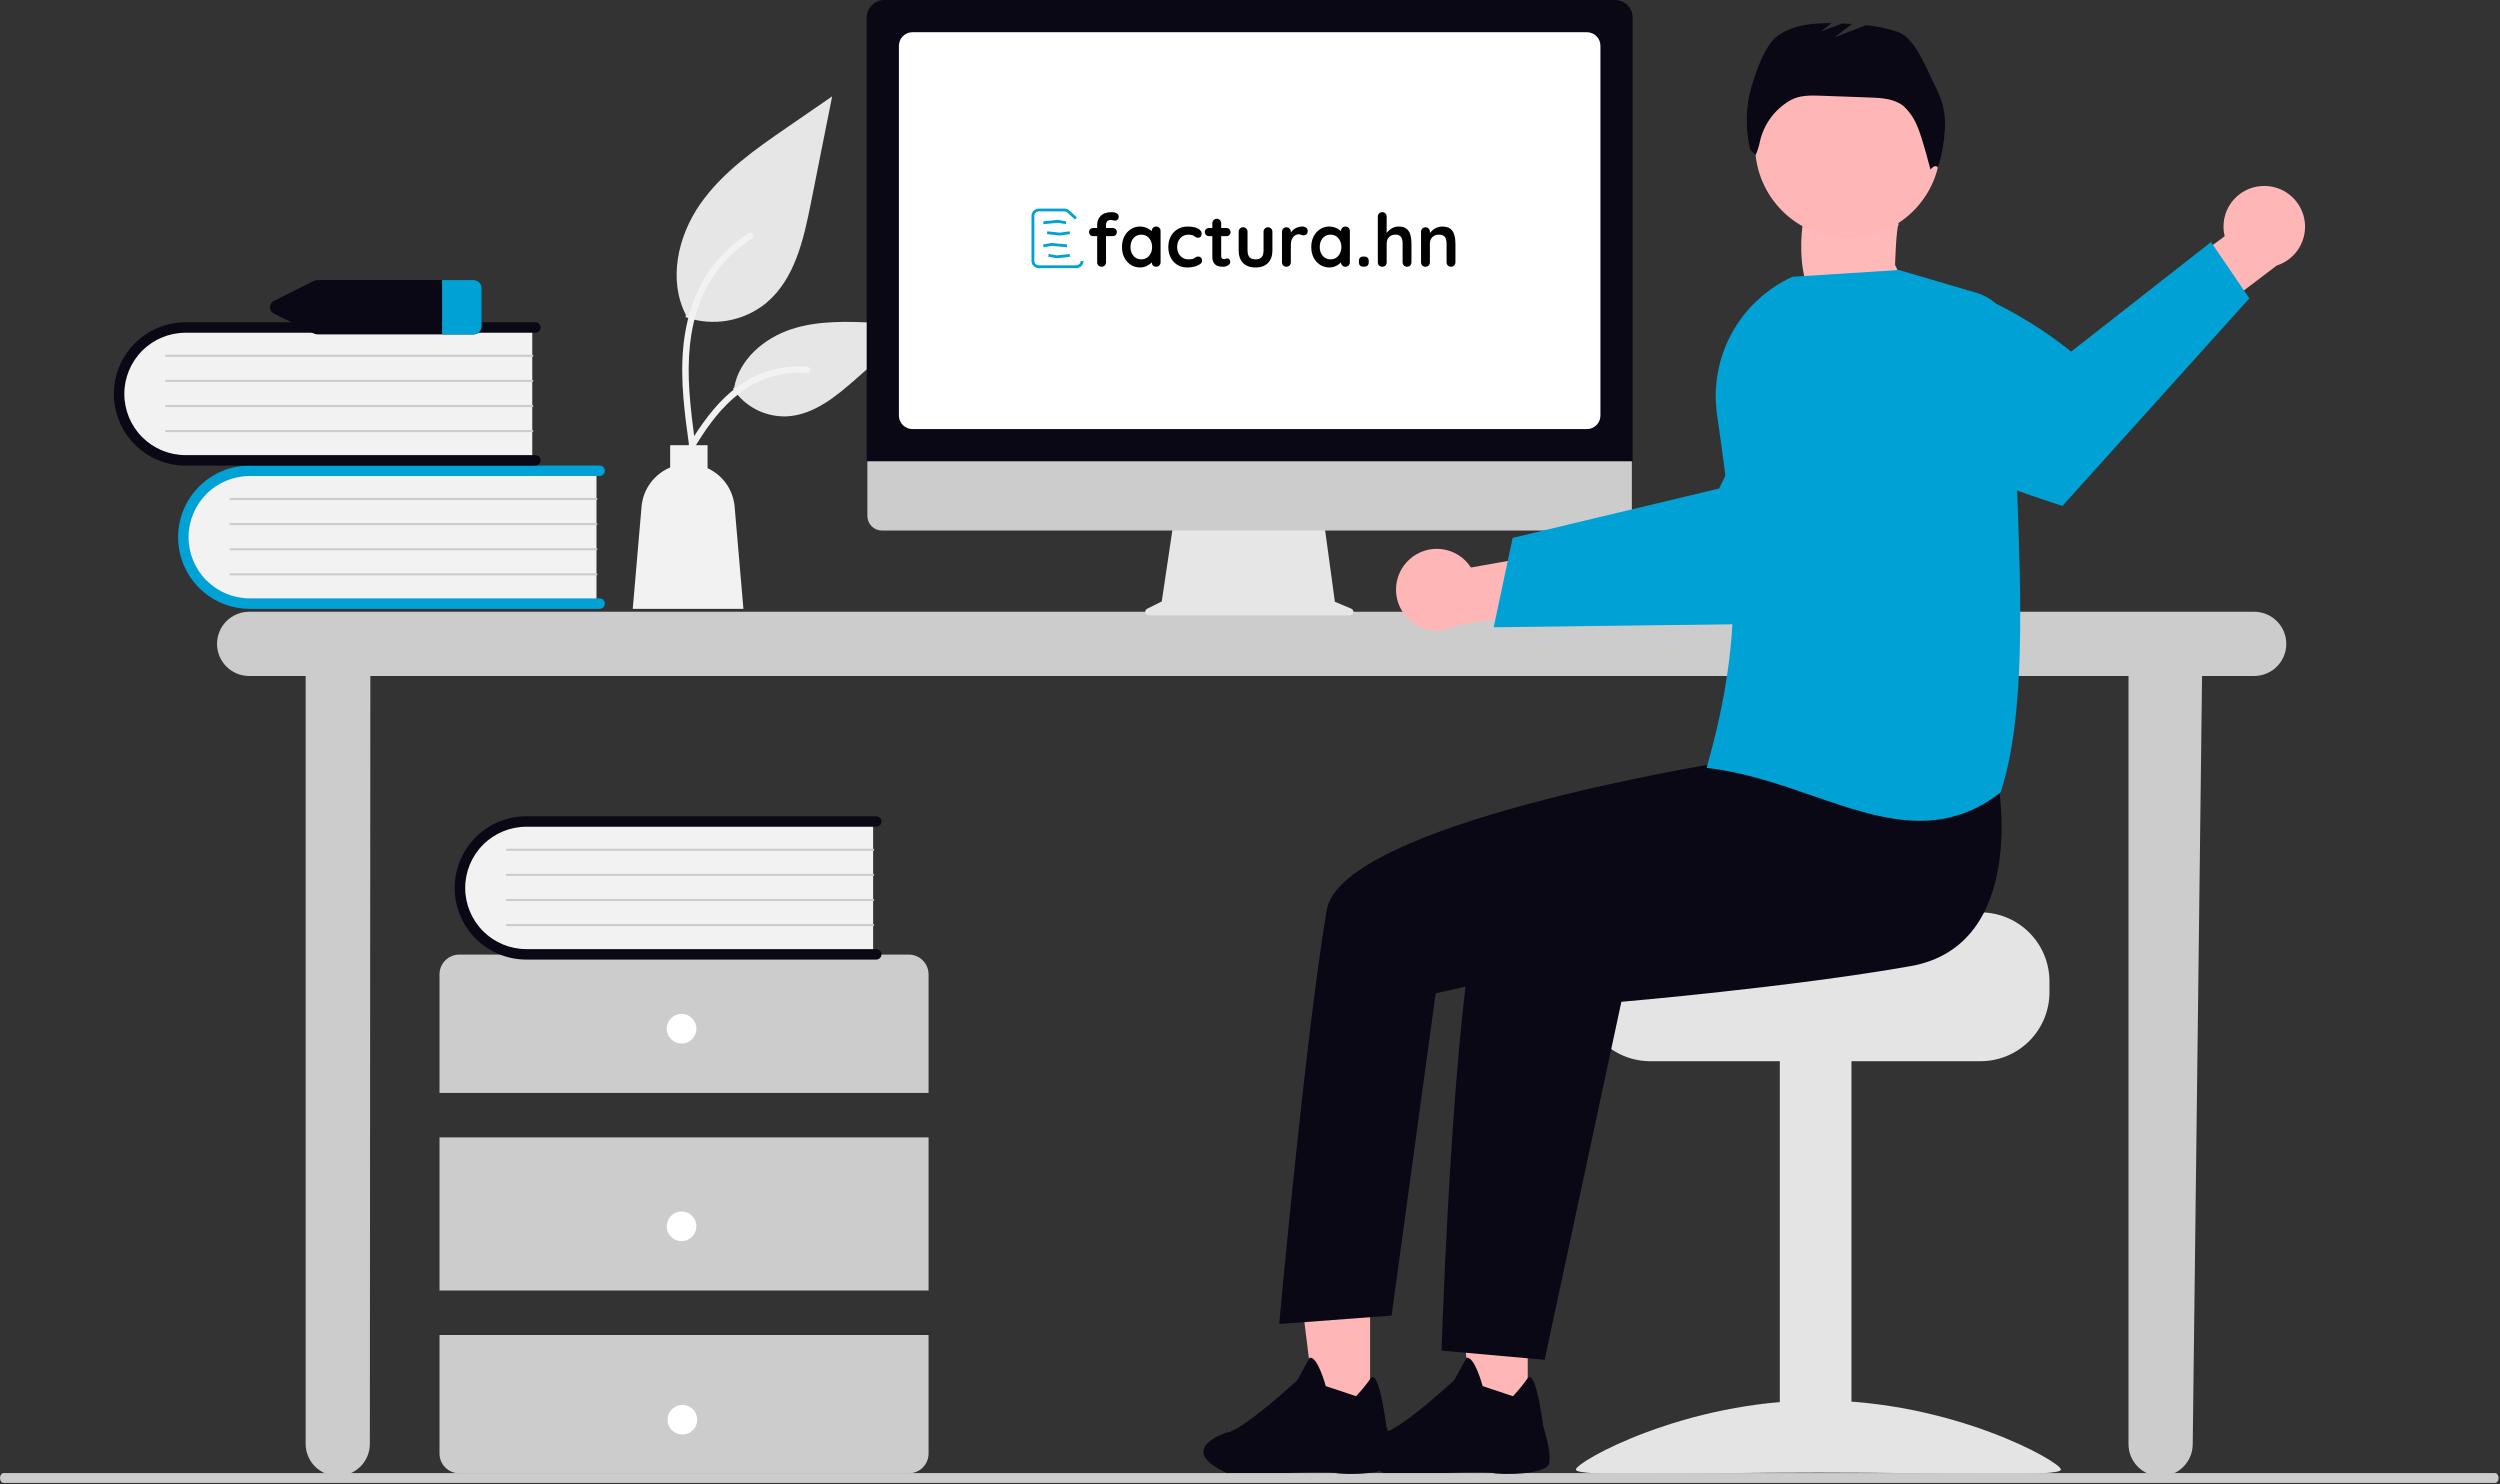 <svg width="881" height="523" viewBox="0 0 881 523" fill="none" xmlns="http://www.w3.org/2000/svg">
<rect x="0" y="0" width="881" height="523" fill="#333333" stroke="none"/>
<g clip-path="url(#clip0_759_120)">
<path d="M643.525 65.32C643.525 65.32 637.839 75.778 636.169 76.228C634.499 76.679 630.238 115.804 653.241 110.758C676.245 105.712 667.819 93.445 667.819 93.445C667.819 93.445 668.218 79.934 669.099 79.028C669.98 78.122 644.515 64.835 644.515 64.835L643.525 65.32Z" fill="#FFB9B9"/>
<path d="M794.474 215.583H87.689C84.707 215.611 81.856 216.816 79.756 218.935C77.657 221.054 76.48 223.916 76.48 226.899C76.48 229.881 77.657 232.743 79.756 234.862C81.856 236.981 84.707 238.186 87.689 238.214H107.709V508.914C107.737 511.897 108.942 514.748 111.061 516.847C113.18 518.946 116.042 520.124 119.025 520.124C122.007 520.124 124.87 518.946 126.989 516.847C129.108 514.748 130.312 511.897 130.34 508.914L130.512 238.214H750.083V508.914C750.083 511.915 751.275 514.793 753.397 516.915C755.519 519.037 758.398 520.229 761.399 520.229C764.4 520.229 767.278 519.037 769.4 516.915C771.522 514.793 772.714 511.915 772.714 508.914L776.006 238.214H794.475C797.458 238.186 800.309 236.981 802.408 234.862C804.507 232.743 805.685 229.881 805.685 226.899C805.685 223.916 804.507 221.054 802.408 218.935C800.309 216.816 797.458 215.611 794.475 215.583H794.474Z" fill="#CCCCCC"/>
<path d="M210.201 165.163V213.081H90.148C83.819 213.26 77.677 210.928 73.061 206.595C68.445 202.261 65.731 196.278 65.511 189.95C65.29 183.623 67.582 177.465 71.886 172.821C76.189 168.177 82.155 165.424 88.481 165.163C89.036 165.144 89.592 165.144 90.148 165.163H210.201Z" fill="#F2F2F2"/>
<path d="M213.15 212.713C213.15 213.202 212.955 213.67 212.61 214.016C212.264 214.362 211.796 214.556 211.307 214.556H88.007C81.31 214.556 74.888 211.896 70.152 207.16C65.417 202.425 62.757 196.003 62.757 189.306C62.757 182.609 65.417 176.187 70.152 171.452C74.888 166.716 81.31 164.056 88.007 164.056H211.307C211.796 164.056 212.264 164.25 212.61 164.596C212.956 164.941 213.15 165.41 213.15 165.899C213.15 166.388 212.956 166.857 212.61 167.202C212.264 167.548 211.796 167.742 211.307 167.742H88.007C82.288 167.742 76.803 170.014 72.76 174.058C68.716 178.102 66.444 183.586 66.444 189.305C66.444 195.024 68.716 200.509 72.76 204.552C76.803 208.596 82.288 210.868 88.007 210.868H211.307C211.549 210.868 211.789 210.916 212.012 211.009C212.236 211.102 212.439 211.237 212.61 211.409C212.782 211.58 212.917 211.783 213.01 212.007C213.102 212.231 213.15 212.471 213.15 212.713Z" fill="#00A1D4"/>
<path d="M210.201 176.222H81.191C81.097 176.218 81.007 176.178 80.941 176.11C80.876 176.042 80.838 175.951 80.837 175.857C80.837 175.762 80.872 175.671 80.936 175.602C81.001 175.533 81.09 175.491 81.184 175.485H210.201C210.295 175.49 210.384 175.531 210.449 175.599C210.515 175.668 210.551 175.759 210.551 175.853C210.551 175.948 210.515 176.039 210.449 176.108C210.384 176.176 210.295 176.217 210.201 176.222Z" fill="#CCCCCC"/>
<path d="M210.201 185.068H81.191C81.141 185.071 81.091 185.064 81.044 185.047C80.997 185.03 80.954 185.004 80.917 184.97C80.88 184.935 80.851 184.894 80.831 184.848C80.811 184.803 80.8 184.753 80.8 184.703C80.799 184.653 80.809 184.604 80.828 184.557C80.847 184.511 80.876 184.469 80.912 184.435C80.948 184.4 80.99 184.373 81.037 184.355C81.084 184.337 81.134 184.329 81.184 184.331H210.201C210.295 184.336 210.384 184.377 210.449 184.445C210.514 184.514 210.551 184.605 210.551 184.7C210.551 184.794 210.514 184.885 210.449 184.954C210.384 185.022 210.295 185.063 210.201 185.068Z" fill="#CCCCCC"/>
<path d="M210.201 193.914H81.191C81.097 193.91 81.007 193.87 80.941 193.802C80.876 193.734 80.838 193.643 80.837 193.549C80.837 193.454 80.872 193.363 80.936 193.294C81.001 193.225 81.09 193.183 81.184 193.177H210.201C210.295 193.182 210.384 193.223 210.449 193.291C210.515 193.36 210.551 193.451 210.551 193.546C210.551 193.64 210.515 193.731 210.449 193.8C210.384 193.868 210.295 193.909 210.201 193.914Z" fill="#CCCCCC"/>
<path d="M210.201 202.761H81.191C81.141 202.764 81.091 202.757 81.044 202.74C80.997 202.723 80.954 202.697 80.917 202.663C80.88 202.628 80.851 202.587 80.831 202.541C80.811 202.496 80.8 202.446 80.8 202.396C80.799 202.346 80.809 202.297 80.828 202.25C80.847 202.204 80.876 202.162 80.912 202.128C80.948 202.093 80.99 202.066 81.037 202.048C81.084 202.03 81.134 202.022 81.184 202.024H210.201C210.295 202.029 210.384 202.07 210.449 202.138C210.514 202.207 210.551 202.298 210.551 202.393C210.551 202.487 210.514 202.578 210.449 202.647C210.384 202.715 210.295 202.756 210.201 202.761Z" fill="#CCCCCC"/>
<path d="M187.57 114.679V162.597H67.517C61.188 162.776 55.046 160.444 50.43 156.111C45.814 151.777 43.1 145.794 42.88 139.466C42.66 133.139 44.951 126.981 49.255 122.337C53.558 117.693 59.524 114.94 65.85 114.679C66.405 114.66 66.961 114.66 67.517 114.679H187.57Z" fill="#F2F2F2"/>
<path d="M190.519 162.229C190.519 162.718 190.324 163.186 189.979 163.532C189.633 163.877 189.165 164.072 188.676 164.072H65.376C58.679 164.072 52.257 161.412 47.522 156.676C42.786 151.941 40.126 145.519 40.126 138.822C40.126 132.125 42.786 125.703 47.522 120.968C52.257 116.232 58.679 113.572 65.376 113.572H188.676C188.918 113.572 189.158 113.62 189.381 113.712C189.605 113.805 189.808 113.941 189.979 114.112C190.15 114.283 190.286 114.486 190.379 114.71C190.471 114.933 190.519 115.173 190.519 115.415C190.519 115.657 190.471 115.897 190.379 116.12C190.286 116.344 190.15 116.547 189.979 116.718C189.808 116.889 189.605 117.025 189.381 117.118C189.158 117.21 188.918 117.258 188.676 117.258H65.376C59.657 117.258 54.172 119.53 50.129 123.574C46.085 127.618 43.813 133.102 43.813 138.821C43.813 144.54 46.085 150.025 50.129 154.068C54.172 158.112 59.657 160.384 65.376 160.384H188.676C189.165 160.384 189.633 160.579 189.979 160.924C190.324 161.27 190.519 161.738 190.519 162.227V162.229Z" fill="#090814"/>
<path d="M187.57 125.737H58.56C58.51 125.74 58.46 125.733 58.413 125.716C58.366 125.699 58.322 125.673 58.286 125.639C58.249 125.604 58.22 125.563 58.2 125.517C58.18 125.472 58.169 125.422 58.169 125.372C58.168 125.322 58.178 125.273 58.197 125.226C58.216 125.18 58.245 125.138 58.281 125.104C58.317 125.069 58.359 125.042 58.406 125.024C58.453 125.006 58.503 124.998 58.553 125H187.57C187.62 124.997 187.67 125.005 187.717 125.022C187.764 125.04 187.807 125.066 187.843 125.101C187.879 125.135 187.908 125.177 187.928 125.223C187.948 125.269 187.958 125.318 187.958 125.369C187.958 125.419 187.948 125.468 187.928 125.514C187.908 125.56 187.879 125.602 187.843 125.636C187.807 125.671 187.764 125.697 187.717 125.715C187.67 125.732 187.62 125.74 187.57 125.737Z" fill="#CCCCCC"/>
<path d="M187.57 134.583H58.56C58.51 134.586 58.46 134.579 58.413 134.562C58.366 134.545 58.322 134.519 58.286 134.485C58.249 134.45 58.22 134.409 58.2 134.363C58.18 134.318 58.169 134.268 58.169 134.218C58.168 134.168 58.178 134.118 58.197 134.072C58.216 134.026 58.245 133.984 58.281 133.95C58.317 133.915 58.359 133.888 58.406 133.87C58.453 133.852 58.503 133.844 58.553 133.846H187.57C187.62 133.843 187.67 133.851 187.717 133.868C187.764 133.886 187.807 133.912 187.843 133.947C187.879 133.981 187.908 134.023 187.928 134.069C187.948 134.115 187.958 134.164 187.958 134.214C187.958 134.265 187.948 134.314 187.928 134.36C187.908 134.406 187.879 134.448 187.843 134.482C187.807 134.517 187.764 134.543 187.717 134.561C187.67 134.578 187.62 134.586 187.57 134.583Z" fill="#CCCCCC"/>
<path d="M187.57 143.43H58.56C58.51 143.433 58.46 143.426 58.413 143.409C58.366 143.392 58.322 143.366 58.286 143.332C58.249 143.297 58.22 143.256 58.2 143.21C58.18 143.165 58.169 143.115 58.169 143.065C58.168 143.015 58.178 142.966 58.197 142.919C58.216 142.873 58.245 142.831 58.281 142.797C58.317 142.762 58.359 142.735 58.406 142.717C58.453 142.699 58.503 142.691 58.553 142.693H187.57C187.62 142.69 187.67 142.698 187.717 142.715C187.764 142.733 187.807 142.759 187.843 142.794C187.879 142.828 187.908 142.87 187.928 142.916C187.948 142.962 187.958 143.011 187.958 143.062C187.958 143.112 187.948 143.161 187.928 143.207C187.908 143.253 187.879 143.295 187.843 143.329C187.807 143.364 187.764 143.39 187.717 143.408C187.67 143.425 187.62 143.433 187.57 143.43Z" fill="#CCCCCC"/>
<path d="M187.57 152.276H58.56C58.51 152.279 58.46 152.272 58.413 152.255C58.366 152.238 58.322 152.212 58.286 152.178C58.249 152.144 58.22 152.102 58.2 152.057C58.18 152.011 58.169 151.961 58.169 151.911C58.168 151.861 58.178 151.812 58.197 151.765C58.216 151.719 58.245 151.677 58.281 151.643C58.317 151.608 58.359 151.581 58.406 151.563C58.453 151.545 58.503 151.537 58.553 151.539H187.57C187.62 151.536 187.67 151.544 187.717 151.561C187.764 151.579 187.807 151.605 187.843 151.64C187.879 151.674 187.908 151.716 187.928 151.762C187.948 151.808 187.958 151.857 187.958 151.908C187.958 151.958 187.948 152.007 187.928 152.053C187.908 152.099 187.879 152.141 187.843 152.175C187.807 152.21 187.764 152.236 187.717 152.254C187.67 152.271 187.62 152.279 187.57 152.276Z" fill="#CCCCCC"/>
<path d="M327.228 385.144V343.364C327.228 341.517 326.494 339.746 325.188 338.441C323.883 337.135 322.112 336.401 320.265 336.401H161.847C160 336.401 158.229 337.135 156.924 338.441C155.618 339.746 154.884 341.517 154.884 343.364V385.144H327.228Z" fill="#CCCCCC"/>
<path d="M327.228 400.813H154.884V454.779H327.228V400.813Z" fill="#CCCCCC"/>
<path d="M154.884 470.447V512.227C154.884 514.074 155.618 515.845 156.923 517.151C158.229 518.457 160 519.191 161.847 519.191H320.264C322.111 519.191 323.882 518.457 325.188 517.152C326.493 515.846 327.227 514.075 327.227 512.228V470.447H154.884Z" fill="#CCCCCC"/>
<path d="M240.186 367.738C243.07 367.738 245.409 365.4 245.409 362.515C245.409 359.63 243.07 357.292 240.186 357.292C237.301 357.292 234.963 359.63 234.963 362.515C234.963 365.4 237.301 367.738 240.186 367.738Z" fill="white"/>
<path d="M240.186 437.372C243.07 437.372 245.409 435.034 245.409 432.149C245.409 429.264 243.07 426.926 240.186 426.926C237.301 426.926 234.963 429.264 234.963 432.149C234.963 435.034 237.301 437.372 240.186 437.372Z" fill="white"/>
<path d="M240.466 505.532C243.351 505.532 245.689 503.194 245.689 500.309C245.689 497.424 243.351 495.086 240.466 495.086C237.581 495.086 235.243 497.424 235.243 500.309C235.243 503.194 237.581 505.532 240.466 505.532Z" fill="white"/>
<path d="M307.688 288.764V336.682H187.635C184.477 336.812 181.324 336.316 178.358 335.223C175.392 334.129 172.672 332.46 170.354 330.311C168.035 328.163 166.165 325.577 164.85 322.702C163.535 319.828 162.801 316.722 162.691 313.563C162.581 310.404 163.097 307.254 164.208 304.295C165.32 301.336 167.006 298.626 169.17 296.322C171.333 294.017 173.931 292.162 176.813 290.865C179.696 289.568 182.806 288.854 185.966 288.764C186.522 288.745 187.078 288.745 187.635 288.764H307.688Z" fill="#F2F2F2"/>
<path d="M310.638 336.313C310.638 336.802 310.443 337.27 310.098 337.616C309.752 337.961 309.284 338.156 308.795 338.156H185.497C178.8 338.16 172.376 335.504 167.638 330.771C162.9 326.039 160.236 319.618 160.232 312.921C160.228 306.224 162.884 299.8 167.617 295.062C172.349 290.324 178.77 287.66 185.467 287.656H308.795C309.284 287.656 309.753 287.85 310.098 288.196C310.444 288.541 310.638 289.01 310.638 289.499C310.638 289.988 310.444 290.457 310.098 290.802C309.753 291.148 309.284 291.342 308.795 291.342H185.497C179.778 291.342 174.293 293.614 170.25 297.658C166.206 301.702 163.934 307.186 163.934 312.905C163.934 318.624 166.206 324.108 170.25 328.152C174.293 332.196 179.778 334.468 185.497 334.468H308.797C309.286 334.469 309.754 334.664 310.099 335.01C310.444 335.355 310.638 335.824 310.638 336.313Z" fill="#090814"/>
<path d="M307.689 299.822H178.679C178.629 299.825 178.579 299.818 178.532 299.801C178.485 299.784 178.442 299.758 178.405 299.724C178.368 299.689 178.339 299.648 178.319 299.602C178.299 299.557 178.288 299.507 178.288 299.457C178.287 299.407 178.297 299.357 178.316 299.311C178.335 299.265 178.364 299.223 178.4 299.189C178.436 299.154 178.479 299.127 178.525 299.109C178.572 299.091 178.622 299.083 178.672 299.085H307.689C307.739 299.082 307.789 299.09 307.836 299.107C307.883 299.125 307.926 299.151 307.962 299.186C307.999 299.22 308.027 299.262 308.047 299.308C308.067 299.354 308.077 299.403 308.077 299.453C308.077 299.504 308.067 299.553 308.047 299.599C308.027 299.645 307.999 299.687 307.962 299.721C307.926 299.756 307.883 299.782 307.836 299.8C307.789 299.817 307.739 299.825 307.689 299.822Z" fill="#CCCCCC"/>
<path d="M307.689 308.669H178.679C178.629 308.672 178.579 308.665 178.532 308.648C178.485 308.631 178.442 308.605 178.405 308.571C178.368 308.537 178.339 308.495 178.319 308.449C178.299 308.404 178.288 308.354 178.288 308.304C178.287 308.254 178.297 308.205 178.316 308.158C178.335 308.112 178.364 308.07 178.4 308.036C178.436 308.001 178.479 307.974 178.525 307.956C178.572 307.938 178.622 307.93 178.672 307.932H307.689C307.739 307.929 307.789 307.937 307.836 307.954C307.883 307.972 307.926 307.998 307.962 308.033C307.999 308.067 308.027 308.109 308.047 308.155C308.067 308.201 308.077 308.25 308.077 308.301C308.077 308.351 308.067 308.4 308.047 308.446C308.027 308.492 307.999 308.534 307.962 308.568C307.926 308.603 307.883 308.629 307.836 308.647C307.789 308.664 307.739 308.672 307.689 308.669Z" fill="#CCCCCC"/>
<path d="M307.689 317.514H178.679C178.629 317.517 178.579 317.51 178.532 317.493C178.485 317.476 178.442 317.45 178.405 317.416C178.368 317.381 178.339 317.34 178.319 317.294C178.299 317.249 178.288 317.199 178.288 317.149C178.287 317.099 178.297 317.05 178.316 317.003C178.335 316.957 178.364 316.915 178.4 316.881C178.436 316.846 178.479 316.819 178.525 316.801C178.572 316.783 178.622 316.775 178.672 316.777H307.689C307.739 316.774 307.789 316.782 307.836 316.799C307.883 316.817 307.926 316.843 307.962 316.878C307.999 316.912 308.027 316.954 308.047 317C308.067 317.046 308.077 317.095 308.077 317.145C308.077 317.196 308.067 317.245 308.047 317.291C308.027 317.337 307.999 317.379 307.962 317.413C307.926 317.448 307.883 317.474 307.836 317.492C307.789 317.509 307.739 317.517 307.689 317.514Z" fill="#CCCCCC"/>
<path d="M307.689 326.361H178.679C178.629 326.364 178.579 326.357 178.532 326.34C178.485 326.323 178.442 326.297 178.405 326.263C178.368 326.229 178.339 326.187 178.319 326.141C178.299 326.096 178.288 326.046 178.288 325.996C178.287 325.946 178.297 325.897 178.316 325.85C178.335 325.804 178.364 325.762 178.4 325.728C178.436 325.693 178.479 325.666 178.525 325.648C178.572 325.63 178.622 325.622 178.672 325.624H307.689C307.739 325.621 307.789 325.629 307.836 325.646C307.883 325.664 307.926 325.69 307.962 325.725C307.999 325.759 308.027 325.801 308.047 325.847C308.067 325.893 308.077 325.942 308.077 325.993C308.077 326.043 308.067 326.092 308.047 326.138C308.027 326.184 307.999 326.226 307.962 326.26C307.926 326.295 307.883 326.321 307.836 326.339C307.789 326.356 307.739 326.364 307.689 326.361Z" fill="#CCCCCC"/>
<path d="M166.693 98.693H111.993C111.473 98.692 110.96 98.811 110.493 99.041L96.688 105.952C96.234 106.145 95.846 106.468 95.574 106.879C95.302 107.291 95.156 107.774 95.156 108.267C95.156 108.761 95.302 109.244 95.574 109.656C95.846 110.067 96.234 110.39 96.688 110.583L110.493 117.494C110.96 117.724 111.473 117.843 111.993 117.842H166.693C167.447 117.885 168.187 117.63 168.754 117.132C169.321 116.633 169.669 115.931 169.722 115.178V101.357C169.669 100.604 169.321 99.902 168.754 99.403C168.187 98.905 167.447 98.65 166.693 98.693Z" fill="#090814"/>
<path d="M169.722 101.357V115.178C169.669 115.931 169.321 116.633 168.754 117.132C168.187 117.63 167.447 117.885 166.693 117.842H155.793V98.693H166.693C167.447 98.65 168.187 98.905 168.754 99.403C169.321 99.902 169.669 100.604 169.722 101.357Z" fill="#00A1D4"/>
<path d="M241.557 111.757C246.339 113.437 251.473 113.858 256.465 112.979C261.456 112.099 266.137 109.949 270.057 106.736C280.04 98.357 283.171 84.552 285.717 71.769L293.25 33.96L277.479 44.82C266.137 52.63 254.54 60.689 246.687 72.001C238.834 83.313 235.406 98.754 241.716 110.994" fill="#E6E6E6"/>
<path d="M242.9 157.534C241.3 145.907 239.662 134.134 240.782 122.378C241.776 111.941 244.961 101.747 251.443 93.389C254.884 88.961 259.071 85.166 263.816 82.177C265.053 81.396 266.192 83.357 264.96 84.134C256.75 89.323 250.401 96.984 246.826 106.014C242.878 116.056 242.244 127.003 242.926 137.67C243.337 144.121 244.209 150.53 245.088 156.93C245.157 157.219 245.114 157.524 244.967 157.783C244.82 158.042 244.58 158.235 244.296 158.324C244.006 158.402 243.697 158.363 243.436 158.214C243.175 158.066 242.983 157.821 242.902 157.532L242.9 157.534Z" fill="#F2F2F2"/>
<path d="M258.277 136.957C260.328 140.074 263.148 142.611 266.463 144.322C269.779 146.033 273.48 146.862 277.209 146.728C286.793 146.273 294.783 139.584 301.975 133.234L323.249 114.451L309.169 113.777C299.044 113.293 288.657 112.841 279.013 115.963C269.369 119.085 260.477 126.6 258.715 136.583" fill="#E6E6E6"/>
<path d="M238.393 164.216C246.076 150.621 254.988 135.516 270.912 130.683C275.34 129.345 279.982 128.866 284.59 129.271C286.042 129.396 285.68 131.635 284.23 131.51C276.506 130.869 268.798 132.908 262.402 137.285C256.247 141.474 251.455 147.298 247.402 153.475C244.918 157.258 242.692 161.202 240.466 165.14C239.753 166.398 237.674 165.489 238.393 164.216Z" fill="#F2F2F2"/>
<path d="M226.083 178.526C226.342 175.526 227.419 172.655 229.196 170.225C230.974 167.795 233.384 165.9 236.165 164.745V156.886H249.347V164.993C251.991 166.204 254.266 168.095 255.941 170.472C257.615 172.85 258.629 175.629 258.88 178.526L261.98 214.557H222.98L226.083 178.526Z" fill="#F2F2F2"/>
<path d="M476.192 214.496L470.417 212.064L466.455 183.113H413.697L409.403 211.946L404.236 214.529C403.989 214.653 403.791 214.856 403.674 215.107C403.557 215.357 403.528 215.639 403.591 215.908C403.655 216.177 403.807 216.417 404.024 216.588C404.241 216.76 404.509 216.853 404.785 216.853H475.716C475.999 216.853 476.274 216.755 476.493 216.576C476.712 216.396 476.863 216.147 476.919 215.869C476.975 215.591 476.933 215.303 476.801 215.052C476.668 214.802 476.453 214.605 476.192 214.495V214.496Z" fill="#E6E6E6"/>
<path d="M569.946 186.965H310.785C309.425 186.962 308.122 186.42 307.162 185.457C306.201 184.495 305.662 183.191 305.662 181.831V145.286H575.069V181.831C575.069 183.191 574.53 184.495 573.569 185.457C572.609 186.42 571.306 186.962 569.946 186.965Z" fill="#CCCCCC"/>
<path d="M575.34 162.558H305.426V6.189C305.429 4.548 306.082 2.976 307.242 1.816C308.403 0.656 309.975 0.003 311.616 0H569.15C570.791 0.003 572.363 0.656 573.524 1.816C574.684 2.976 575.337 4.548 575.34 6.189V162.558Z" fill="#090814"/>
<path d="M559.219 151.209H321.547C320.282 151.208 319.069 150.704 318.174 149.81C317.279 148.915 316.776 147.702 316.775 146.437V16.121C316.776 14.856 317.279 13.643 318.174 12.748C319.069 11.854 320.282 11.35 321.547 11.349H559.219C560.484 11.35 561.697 11.854 562.592 12.748C563.486 13.643 563.99 14.856 563.991 16.121V146.441C563.99 147.706 563.486 148.919 562.592 149.814C561.697 150.708 560.484 151.212 559.219 151.213V151.209Z" fill="white"/>
<path d="M496.62 197.194C498.155 195.777 499.982 194.714 501.972 194.079C503.962 193.444 506.068 193.254 508.139 193.521C510.211 193.788 512.199 194.506 513.964 195.624C515.728 196.742 517.226 198.234 518.351 199.994L550.499 194.278L558.737 212.967L513.225 220.394C510.144 222.083 506.551 222.585 503.126 221.804C499.7 221.024 496.679 219.015 494.634 216.157C492.59 213.3 491.663 209.792 492.03 206.298C492.397 202.803 494.032 199.565 496.625 197.194H496.62Z" fill="#FFB6B6"/>
<path d="M526.384 221.053L559.899 220.635L564.141 220.578L632.328 219.719C632.328 219.719 650.845 202.054 666.969 183.866L664.708 167.519C662.503 151.477 654.546 136.783 642.316 126.17C619.223 141.601 605.831 172.143 605.831 172.143L563.552 182.255L559.322 183.266L533.052 189.544L526.384 221.053Z" fill="#00A1D4"/>
<path d="M697.951 321.523H635.391C635.391 324.204 567.005 326.379 567.005 326.379C565.496 327.515 564.12 328.818 562.905 330.264C559.255 334.618 557.259 340.121 557.271 345.803V349.688C557.273 356.127 559.832 362.301 564.385 366.854C568.938 371.407 575.112 373.966 581.551 373.968H697.951C704.389 373.963 710.562 371.403 715.114 366.851C719.666 362.298 722.226 356.126 722.231 349.688V345.803C722.222 339.366 719.661 333.196 715.11 328.644C710.558 324.093 704.388 321.532 697.951 321.523Z" fill="#E4E4E4"/>
<path d="M652.458 373.004H627.206V518.758H652.458V373.004Z" fill="#E4E4E4"/>
<path d="M555.335 517.871C555.335 520.599 593.6 518.926 640.802 518.926C688.004 518.926 726.269 520.599 726.269 517.871C726.269 515.143 688.004 493.506 640.802 493.506C593.6 493.506 555.335 515.142 555.335 517.871Z" fill="#E4E4E4"/>
<path d="M538.372 501.217H519.578L510.638 428.729H538.374L538.372 501.217Z" fill="#FFB6B6"/>
<path d="M482.827 501.217H464.033L455.093 428.729H482.829L482.827 501.217Z" fill="#FFB6B6"/>
<path d="M651.174 83.892C669.221 83.892 683.85 69.263 683.85 51.216C683.85 33.17 669.221 18.54 651.174 18.54C633.128 18.54 618.498 33.17 618.498 51.216C618.498 69.263 633.128 83.892 651.174 83.892Z" fill="#FFB6B6"/>
<path d="M704.06 275.102C704.06 275.102 715.024 333.077 673.308 340.46C631.592 347.843 571.369 353.032 571.369 353.032L544.332 479.199L508.002 475.955C508.002 475.955 512.834 324.078 524.716 312.196C536.598 300.314 611.699 264.739 611.699 264.739L704.06 275.102Z" fill="#090814"/>
<path d="M622.586 250.804L604.341 269.104C604.341 269.104 472.605 290.327 467.523 320.753C459.85 366.69 450.788 466.584 450.788 466.584L490.396 463.613L505.927 350.061L569.299 335.646L641.399 296.353L622.586 250.804Z" fill="#090814"/>
<path d="M682.618 31.711C679.39 25.625 675.29 13.496 668.783 11.246C665.167 10.047 661.431 9.251 657.64 8.872L646.574 13.128L652.597 8.444C651.425 8.377 650.253 8.32 649.081 8.273L641.614 11.145L645.434 8.174C638.473 8.103 631.288 8.826 625.894 13.064C621.294 16.677 616.74 30.364 616.003 36.164C615.216 41.713 615.491 47.362 616.815 52.808L618.706 54.608C619.368 53.091 619.865 51.508 620.19 49.886C620.868 46.855 622.17 43.998 624.013 41.497C625.856 38.997 628.2 36.907 630.895 35.363L630.995 35.305C634.166 33.52 638.015 33.605 641.651 33.733L658.924 34.355C663.08 34.505 667.554 34.768 670.794 37.374C672.853 39.297 674.472 41.642 675.54 44.249C677.15 47.498 680.296 59.749 680.296 59.749C680.296 59.749 682.076 57.436 682.929 59.157C684.297 54.665 685.129 50.027 685.407 45.339C685.68 40.631 684.719 35.933 682.618 31.711Z" fill="#090814"/>
<path d="M796.905 65.567C794.821 65.705 792.792 66.298 790.962 67.304C789.132 68.311 787.545 69.706 786.312 71.392C785.079 73.078 784.232 75.014 783.828 77.063C783.424 79.113 783.475 81.225 783.976 83.253L757.696 102.636L765.576 121.476L802.299 93.582C805.651 92.515 808.494 90.255 810.291 87.231C812.087 84.207 812.712 80.628 812.046 77.174C811.381 73.72 809.471 70.631 806.679 68.491C803.887 66.351 800.407 65.31 796.899 65.565L796.905 65.567Z" fill="#FFB6B6"/>
<path d="M792.676 105.136L726.803 178.295C726.803 178.295 695.303 168.21 670.938 157.277L659.993 123.661C657.451 115.863 656.367 107.663 656.793 99.472C690.567 90.485 729.85 123.925 729.85 123.925L779.159 85.301L792.676 105.136Z" fill="#00A1D4"/>
<path d="M638.969 280.505C627.217 276.445 615.069 272.248 601.956 270.672L601.393 270.604L601.548 270.059C615.117 222.416 611.73 191.94 605.081 146.159C603.667 136.284 605.484 126.217 610.262 117.46C615.039 108.703 622.52 101.725 631.588 97.569L631.668 97.533L669.105 95.154L669.19 95.149L696.418 103.157C700.335 104.318 703.763 106.73 706.178 110.025C708.592 113.321 709.86 117.317 709.786 121.401C709.486 136.457 710.116 153.266 710.779 171.061C712.265 210.985 713.801 252.268 705.079 279.053L705.033 279.193L704.917 279.284C696.902 285.812 686.861 289.339 676.525 289.257C664.308 289.258 651.839 284.95 638.969 280.505Z" fill="#00A1D4"/>
<path d="M879.23 522.591H1.272C0.572 522.591 0 521.812 0 520.85C0 519.888 0.57 519.109 1.272 519.109H879.23C879.93 519.109 880.502 519.888 880.502 520.85C880.502 521.812 879.933 522.591 879.23 522.591Z" fill="#CCCCCC"/>
<path d="M477.876 492.023C479.723 490.071 481.428 487.989 482.976 485.792C485.935 481.692 488.561 502.704 488.561 502.704C488.561 502.704 491.409 511.249 490.697 515.521C489.985 519.793 473.608 519.793 470.76 519.081C467.912 518.369 453.671 519.081 453.671 519.081H432.305C413.792 510.537 432.305 504.84 432.305 504.84C438.005 504.128 457.227 486.327 457.227 486.327L461.499 478.495C464.347 477.783 467.199 488.464 467.199 488.464L477.876 492.023Z" fill="#090814"/>
<path d="M533.162 492.023C535.009 490.071 536.714 487.989 538.262 485.792C541.221 481.692 543.847 502.704 543.847 502.704C543.847 502.704 546.695 511.249 545.983 515.521C545.271 519.793 528.894 519.793 526.046 519.081C523.198 518.369 508.957 519.081 508.957 519.081H487.591C469.078 510.537 487.591 504.84 487.591 504.84C493.291 504.128 512.513 486.327 512.513 486.327L516.785 478.495C519.633 477.783 522.485 488.464 522.485 488.464L533.162 492.023Z" fill="#090814"/>
<path d="M379.167 77L376.551 74.586C376.145 74.211 375.594 74 375.02 74H366.167C365.592 74 365.041 74.211 364.635 74.586C364.228 74.961 364 75.47 364 76V92C364 92.53 364.228 93.039 364.635 93.414C365.041 93.789 365.592 94 366.167 94H379.167C379.741 94 380.292 93.789 380.699 93.414C381.105 93.039 381.333 92.53 381.333 92" stroke="#00A1D4"/>
<path d="M367.667 78.5L372.667 78L375.667 78.5M369 82L373.5 82.5L377 82M369.5 90L372.5 90.5L377 90M367.667 86.636L370.5 86.136L376 86.636" stroke="#00A1D4"/>
<path d="M391.84 74.76C392.221 74.76 392.594 74.812 392.958 74.916C393.322 75.02 393.625 75.193 393.868 75.436C394.111 75.661 394.232 75.965 394.232 76.346C394.232 76.779 394.102 77.126 393.842 77.386C393.599 77.629 393.313 77.75 392.984 77.75C392.828 77.75 392.594 77.715 392.282 77.646C391.97 77.559 391.667 77.516 391.372 77.516C390.939 77.516 390.601 77.611 390.358 77.802C390.133 77.993 389.977 78.218 389.89 78.478C389.803 78.721 389.76 78.937 389.76 79.128V92.414C389.76 92.865 389.613 93.246 389.318 93.558C389.023 93.853 388.651 94 388.2 94C387.749 94 387.377 93.853 387.082 93.558C386.787 93.246 386.64 92.865 386.64 92.414V79.154C386.64 77.923 387.073 76.883 387.94 76.034C388.807 75.185 390.107 74.76 391.84 74.76ZM392.126 80.35C392.542 80.35 392.889 80.489 393.166 80.766C393.443 81.026 393.582 81.364 393.582 81.78C393.582 82.196 393.443 82.543 393.166 82.82C392.889 83.08 392.542 83.21 392.126 83.21H385.236C384.82 83.21 384.473 83.08 384.196 82.82C383.919 82.543 383.78 82.196 383.78 81.78C383.78 81.364 383.919 81.026 384.196 80.766C384.473 80.489 384.82 80.35 385.236 80.35H392.126ZM407.428 79.83C407.878 79.83 408.251 79.977 408.546 80.272C408.84 80.567 408.988 80.948 408.988 81.416V92.414C408.988 92.865 408.84 93.246 408.546 93.558C408.251 93.853 407.878 94 407.428 94C406.977 94 406.604 93.853 406.31 93.558C406.015 93.246 405.868 92.865 405.868 92.414V91.14L406.44 91.374C406.44 91.599 406.318 91.877 406.076 92.206C405.833 92.518 405.504 92.83 405.088 93.142C404.672 93.454 404.178 93.723 403.606 93.948C403.051 94.156 402.444 94.26 401.786 94.26C400.59 94.26 399.506 93.957 398.536 93.35C397.565 92.726 396.794 91.877 396.222 90.802C395.667 89.71 395.39 88.462 395.39 87.058C395.39 85.637 395.667 84.389 396.222 83.314C396.794 82.222 397.556 81.373 398.51 80.766C399.463 80.142 400.52 79.83 401.682 79.83C402.427 79.83 403.112 79.943 403.736 80.168C404.36 80.393 404.897 80.679 405.348 81.026C405.816 81.373 406.171 81.728 406.414 82.092C406.674 82.439 406.804 82.733 406.804 82.976L405.868 83.314V81.416C405.868 80.965 406.015 80.593 406.31 80.298C406.604 79.986 406.977 79.83 407.428 79.83ZM402.176 91.4C402.938 91.4 403.606 91.209 404.178 90.828C404.75 90.447 405.192 89.927 405.504 89.268C405.833 88.609 405.998 87.873 405.998 87.058C405.998 86.226 405.833 85.481 405.504 84.822C405.192 84.163 404.75 83.643 404.178 83.262C403.606 82.881 402.938 82.69 402.176 82.69C401.43 82.69 400.772 82.881 400.2 83.262C399.628 83.643 399.177 84.163 398.848 84.822C398.536 85.481 398.38 86.226 398.38 87.058C398.38 87.873 398.536 88.609 398.848 89.268C399.177 89.927 399.628 90.447 400.2 90.828C400.772 91.209 401.43 91.4 402.176 91.4ZM418.554 79.83C419.542 79.83 420.4 79.934 421.128 80.142C421.873 80.35 422.445 80.645 422.844 81.026C423.26 81.39 423.468 81.832 423.468 82.352C423.468 82.699 423.364 83.028 423.156 83.34C422.948 83.635 422.644 83.782 422.246 83.782C421.968 83.782 421.734 83.747 421.544 83.678C421.37 83.591 421.214 83.487 421.076 83.366C420.937 83.245 420.772 83.132 420.582 83.028C420.408 82.924 420.14 82.846 419.776 82.794C419.429 82.725 419.169 82.69 418.996 82.69C418.112 82.69 417.358 82.881 416.734 83.262C416.127 83.643 415.659 84.163 415.33 84.822C415 85.463 414.836 86.209 414.836 87.058C414.836 87.89 415 88.635 415.33 89.294C415.676 89.935 416.144 90.447 416.734 90.828C417.34 91.209 418.034 91.4 418.814 91.4C419.247 91.4 419.62 91.374 419.932 91.322C420.244 91.27 420.504 91.192 420.712 91.088C420.954 90.949 421.171 90.802 421.362 90.646C421.552 90.49 421.838 90.412 422.22 90.412C422.67 90.412 423.017 90.559 423.26 90.854C423.502 91.131 423.624 91.478 423.624 91.894C423.624 92.327 423.381 92.726 422.896 93.09C422.41 93.437 421.769 93.723 420.972 93.948C420.192 94.156 419.342 94.26 418.424 94.26C417.054 94.26 415.867 93.948 414.862 93.324C413.856 92.683 413.076 91.816 412.522 90.724C411.984 89.632 411.716 88.41 411.716 87.058C411.716 85.637 412.002 84.389 412.574 83.314C413.163 82.222 413.969 81.373 414.992 80.766C416.032 80.142 417.219 79.83 418.554 79.83ZM426.03 80.35H432.192C432.608 80.35 432.954 80.489 433.232 80.766C433.509 81.043 433.648 81.39 433.648 81.806C433.648 82.205 433.509 82.543 433.232 82.82C432.954 83.08 432.608 83.21 432.192 83.21H426.03C425.614 83.21 425.267 83.071 424.99 82.794C424.712 82.517 424.574 82.17 424.574 81.754C424.574 81.355 424.712 81.026 424.99 80.766C425.267 80.489 425.614 80.35 426.03 80.35ZM428.812 77.1C429.262 77.1 429.626 77.256 429.904 77.568C430.198 77.863 430.346 78.235 430.346 78.686V90.256C430.346 90.499 430.389 90.698 430.476 90.854C430.58 91.01 430.71 91.123 430.866 91.192C431.039 91.261 431.221 91.296 431.412 91.296C431.62 91.296 431.81 91.261 431.984 91.192C432.157 91.105 432.356 91.062 432.582 91.062C432.824 91.062 433.041 91.175 433.232 91.4C433.44 91.625 433.544 91.937 433.544 92.336C433.544 92.821 433.275 93.22 432.738 93.532C432.218 93.844 431.654 94 431.048 94C430.684 94 430.276 93.974 429.826 93.922C429.392 93.853 428.976 93.705 428.578 93.48C428.196 93.237 427.876 92.873 427.616 92.388C427.356 91.903 427.226 91.235 427.226 90.386V78.686C427.226 78.235 427.373 77.863 427.668 77.568C427.98 77.256 428.361 77.1 428.812 77.1ZM446.834 80.09C447.285 80.09 447.658 80.246 447.952 80.558C448.247 80.853 448.394 81.225 448.394 81.676V88.28C448.394 90.117 447.883 91.573 446.86 92.648C445.838 93.723 444.364 94.26 442.44 94.26C440.516 94.26 439.043 93.723 438.02 92.648C437.015 91.573 436.512 90.117 436.512 88.28V81.676C436.512 81.225 436.66 80.853 436.954 80.558C437.249 80.246 437.622 80.09 438.072 80.09C438.523 80.09 438.896 80.246 439.19 80.558C439.485 80.853 439.632 81.225 439.632 81.676V88.28C439.632 89.337 439.866 90.126 440.334 90.646C440.802 91.149 441.504 91.4 442.44 91.4C443.394 91.4 444.104 91.149 444.572 90.646C445.04 90.126 445.274 89.337 445.274 88.28V81.676C445.274 81.225 445.422 80.853 445.716 80.558C446.011 80.246 446.384 80.09 446.834 80.09ZM453.332 94C452.881 94 452.509 93.853 452.214 93.558C451.919 93.246 451.772 92.865 451.772 92.414V81.676C451.772 81.225 451.919 80.853 452.214 80.558C452.509 80.246 452.881 80.09 453.332 80.09C453.783 80.09 454.155 80.246 454.45 80.558C454.745 80.853 454.892 81.225 454.892 81.676V84.12L454.71 82.378C454.901 81.962 455.143 81.598 455.438 81.286C455.75 80.957 456.097 80.688 456.478 80.48C456.859 80.255 457.267 80.09 457.7 79.986C458.133 79.882 458.567 79.83 459 79.83C459.52 79.83 459.953 79.977 460.3 80.272C460.664 80.567 460.846 80.913 460.846 81.312C460.846 81.884 460.699 82.3 460.404 82.56C460.109 82.803 459.789 82.924 459.442 82.924C459.113 82.924 458.809 82.863 458.532 82.742C458.272 82.621 457.969 82.56 457.622 82.56C457.31 82.56 456.989 82.638 456.66 82.794C456.348 82.933 456.053 83.158 455.776 83.47C455.516 83.782 455.299 84.172 455.126 84.64C454.97 85.091 454.892 85.628 454.892 86.252V92.414C454.892 92.865 454.745 93.246 454.45 93.558C454.155 93.853 453.783 94 453.332 94ZM474.129 79.83C474.579 79.83 474.952 79.977 475.247 80.272C475.541 80.567 475.689 80.948 475.689 81.416V92.414C475.689 92.865 475.541 93.246 475.247 93.558C474.952 93.853 474.579 94 474.129 94C473.678 94 473.305 93.853 473.011 93.558C472.716 93.246 472.569 92.865 472.569 92.414V91.14L473.141 91.374C473.141 91.599 473.019 91.877 472.777 92.206C472.534 92.518 472.205 92.83 471.789 93.142C471.373 93.454 470.879 93.723 470.307 93.948C469.752 94.156 469.145 94.26 468.487 94.26C467.291 94.26 466.207 93.957 465.237 93.35C464.266 92.726 463.495 91.877 462.923 90.802C462.368 89.71 462.091 88.462 462.091 87.058C462.091 85.637 462.368 84.389 462.923 83.314C463.495 82.222 464.257 81.373 465.211 80.766C466.164 80.142 467.221 79.83 468.383 79.83C469.128 79.83 469.813 79.943 470.437 80.168C471.061 80.393 471.598 80.679 472.049 81.026C472.517 81.373 472.872 81.728 473.115 82.092C473.375 82.439 473.505 82.733 473.505 82.976L472.569 83.314V81.416C472.569 80.965 472.716 80.593 473.011 80.298C473.305 79.986 473.678 79.83 474.129 79.83ZM468.877 91.4C469.639 91.4 470.307 91.209 470.879 90.828C471.451 90.447 471.893 89.927 472.205 89.268C472.534 88.609 472.699 87.873 472.699 87.058C472.699 86.226 472.534 85.481 472.205 84.822C471.893 84.163 471.451 83.643 470.879 83.262C470.307 82.881 469.639 82.69 468.877 82.69C468.131 82.69 467.473 82.881 466.901 83.262C466.329 83.643 465.878 84.163 465.549 84.822C465.237 85.481 465.081 86.226 465.081 87.058C465.081 87.873 465.237 88.609 465.549 89.268C465.878 89.927 466.329 90.447 466.901 90.828C467.473 91.209 468.131 91.4 468.877 91.4ZM480.445 93.974C479.942 93.974 479.552 93.844 479.275 93.584C479.015 93.307 478.885 92.917 478.885 92.414V91.972C478.885 91.469 479.015 91.088 479.275 90.828C479.552 90.551 479.942 90.412 480.445 90.412H480.783C481.286 90.412 481.667 90.551 481.927 90.828C482.204 91.088 482.343 91.469 482.343 91.972V92.414C482.343 92.917 482.204 93.307 481.927 93.584C481.667 93.844 481.286 93.974 480.783 93.974H480.445ZM492.848 79.83C494.096 79.83 495.04 80.099 495.682 80.636C496.34 81.173 496.791 81.893 497.034 82.794C497.276 83.678 497.398 84.666 497.398 85.758V92.414C497.398 92.865 497.25 93.246 496.956 93.558C496.661 93.853 496.288 94 495.838 94C495.387 94 495.014 93.853 494.72 93.558C494.425 93.246 494.278 92.865 494.278 92.414V85.758C494.278 85.186 494.208 84.675 494.07 84.224C493.931 83.756 493.68 83.383 493.316 83.106C492.952 82.829 492.432 82.69 491.756 82.69C491.097 82.69 490.534 82.829 490.066 83.106C489.598 83.383 489.242 83.756 489 84.224C488.774 84.675 488.662 85.186 488.662 85.758V92.414C488.662 92.865 488.514 93.246 488.22 93.558C487.925 93.853 487.552 94 487.102 94C486.651 94 486.278 93.853 485.984 93.558C485.689 93.246 485.542 92.865 485.542 92.414V76.346C485.542 75.895 485.689 75.523 485.984 75.228C486.278 74.916 486.651 74.76 487.102 74.76C487.552 74.76 487.925 74.916 488.22 75.228C488.514 75.523 488.662 75.895 488.662 76.346V82.794L488.272 82.716C488.428 82.421 488.644 82.109 488.922 81.78C489.199 81.433 489.537 81.113 489.936 80.818C490.334 80.523 490.776 80.289 491.262 80.116C491.747 79.925 492.276 79.83 492.848 79.83ZM508.212 79.83C509.495 79.83 510.465 80.099 511.124 80.636C511.8 81.173 512.259 81.893 512.502 82.794C512.762 83.678 512.892 84.666 512.892 85.758V92.414C512.892 92.865 512.745 93.246 512.45 93.558C512.155 93.853 511.783 94 511.332 94C510.881 94 510.509 93.853 510.214 93.558C509.919 93.246 509.772 92.865 509.772 92.414V85.758C509.772 85.186 509.694 84.675 509.538 84.224C509.399 83.756 509.139 83.383 508.758 83.106C508.377 82.829 507.831 82.69 507.12 82.69C506.427 82.69 505.837 82.829 505.352 83.106C504.884 83.383 504.52 83.756 504.26 84.224C504.017 84.675 503.896 85.186 503.896 85.758V92.414C503.896 92.865 503.749 93.246 503.454 93.558C503.159 93.853 502.787 94 502.336 94C501.885 94 501.513 93.853 501.218 93.558C500.923 93.246 500.776 92.865 500.776 92.414V81.676C500.776 81.225 500.923 80.853 501.218 80.558C501.513 80.246 501.885 80.09 502.336 80.09C502.787 80.09 503.159 80.246 503.454 80.558C503.749 80.853 503.896 81.225 503.896 81.676V82.794L503.506 82.716C503.662 82.421 503.887 82.109 504.182 81.78C504.477 81.433 504.823 81.113 505.222 80.818C505.621 80.523 506.071 80.289 506.574 80.116C507.077 79.925 507.623 79.83 508.212 79.83Z" fill="black"/>
</g>
<defs>
<clipPath id="clip0_759_120">
<rect width="880.503" height="522.591" fill="white"/>
</clipPath>
</defs>
</svg>
